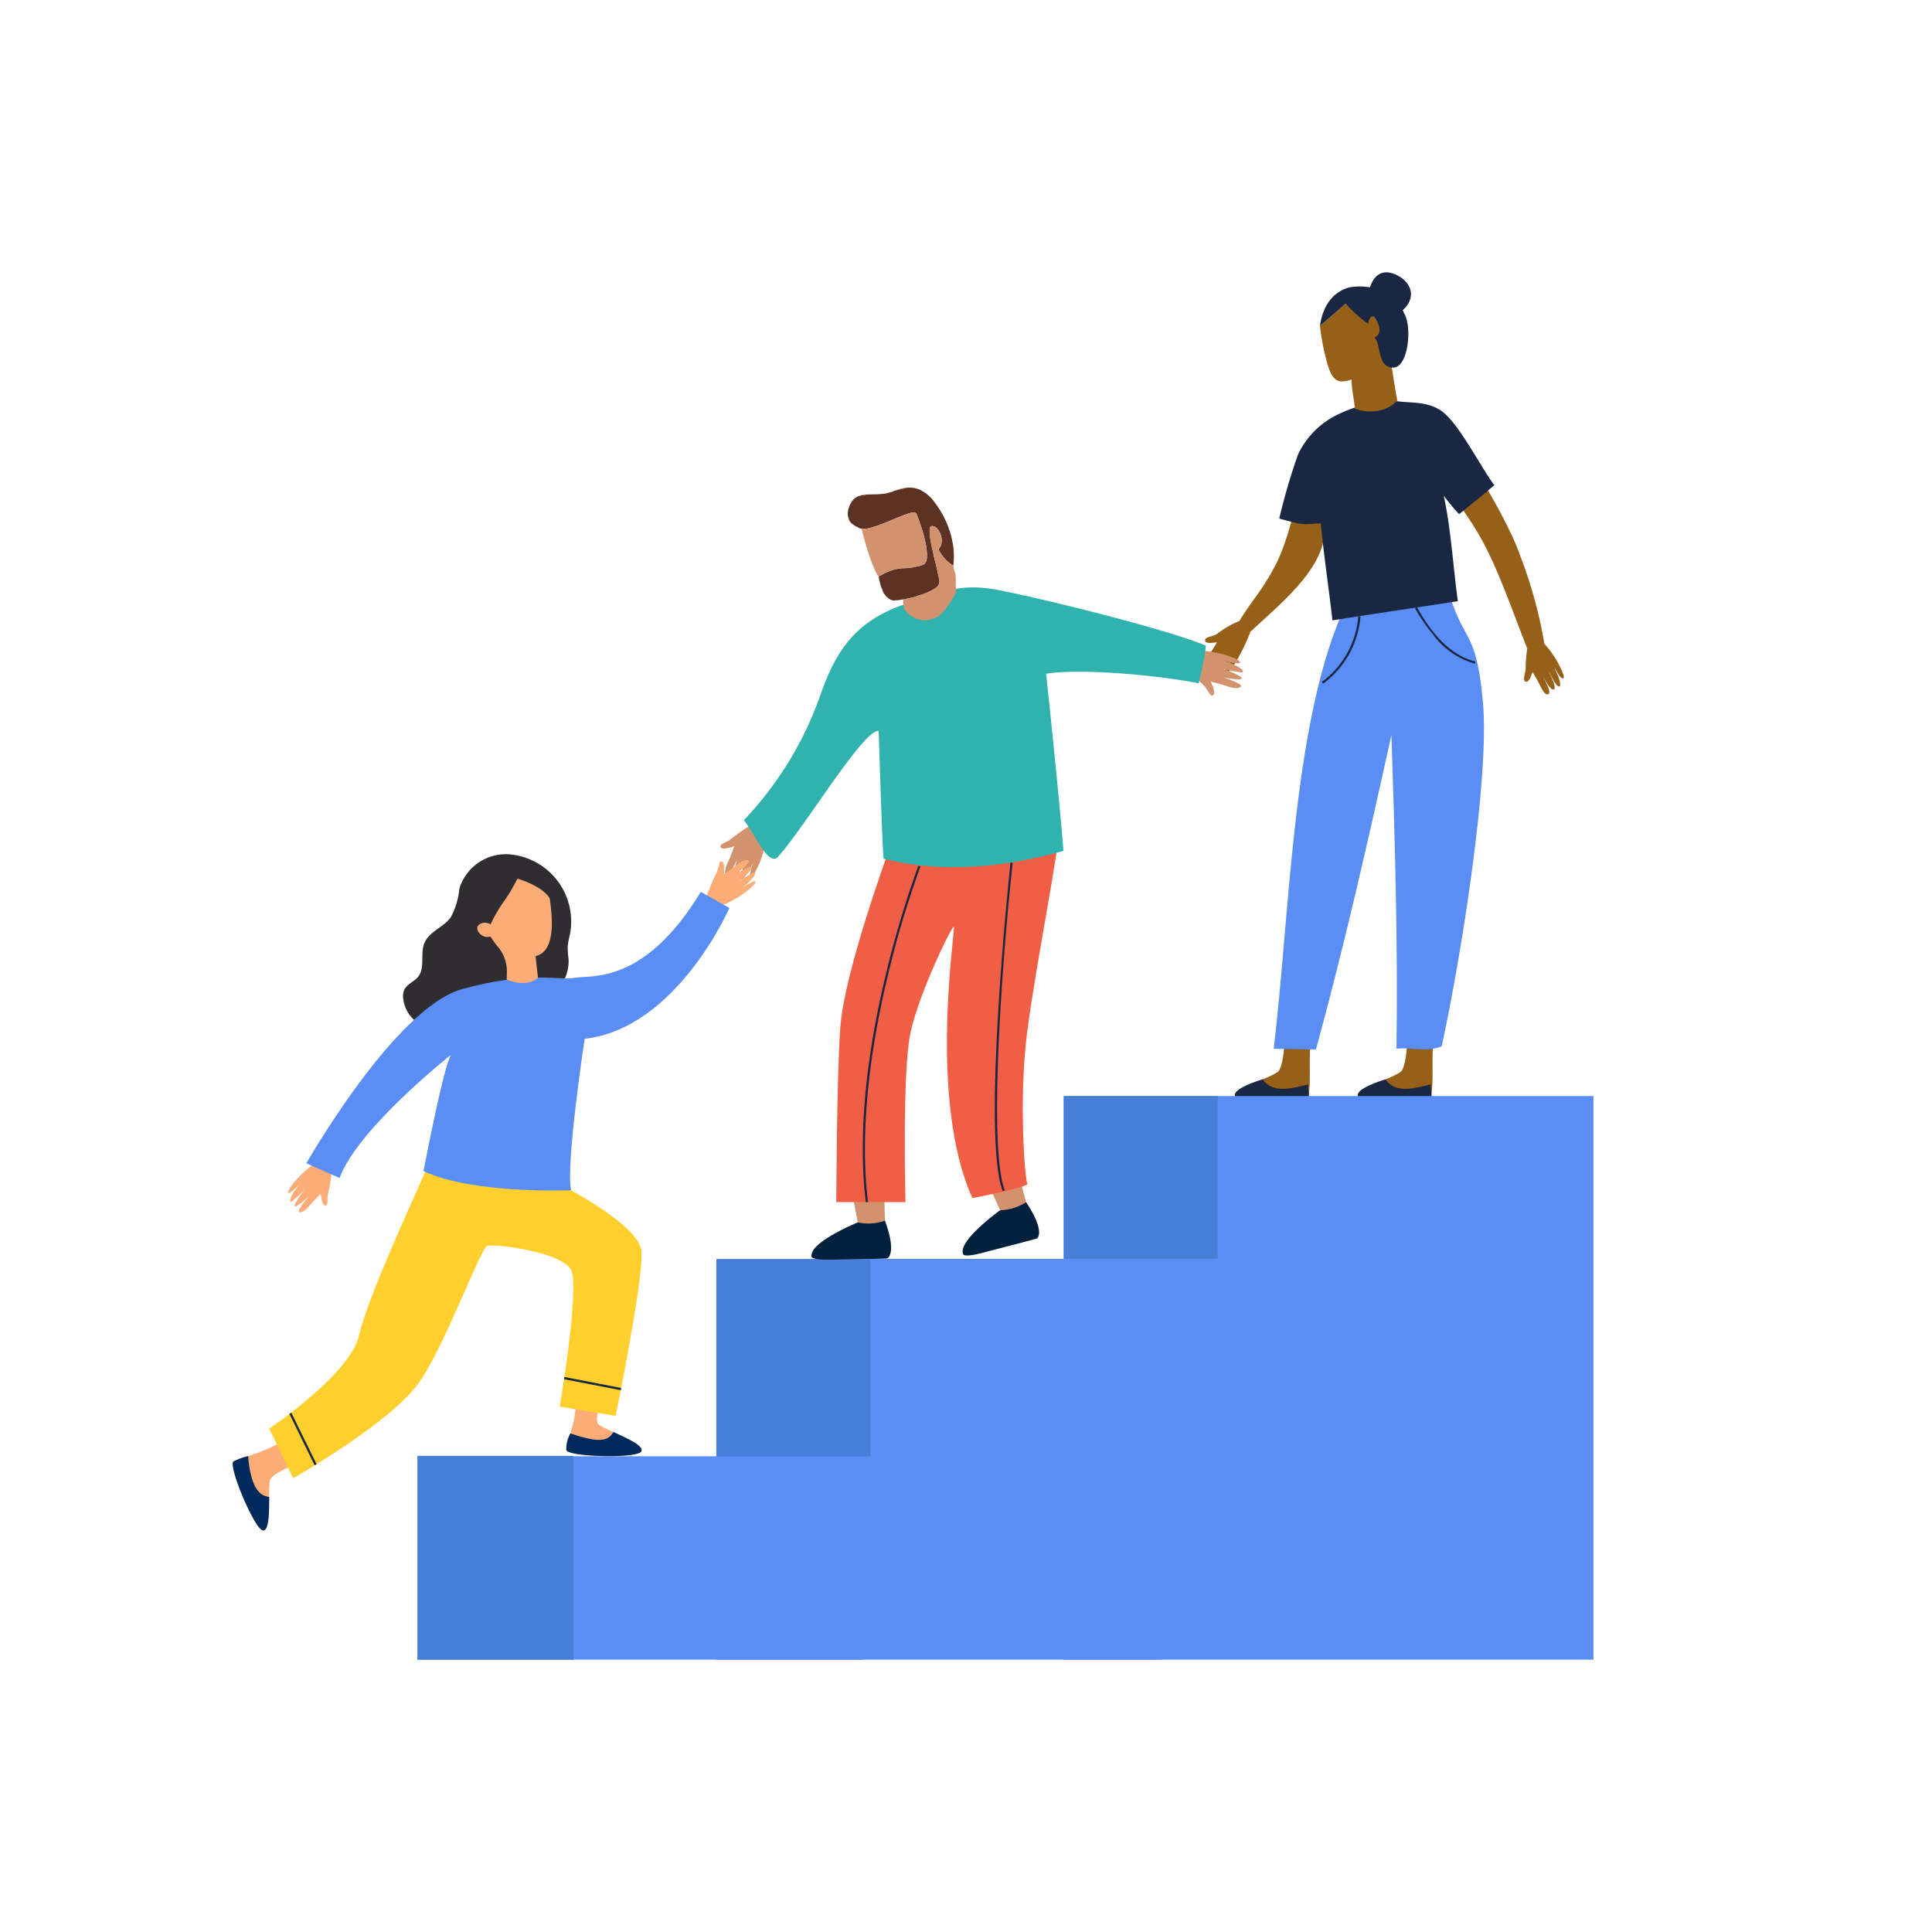 <?xml version="1.0" encoding="UTF-8"?><svg xmlns="http://www.w3.org/2000/svg" xmlns:xlink="http://www.w3.org/1999/xlink" width="204" height="204" viewBox="0 0 204 204">
  <defs>
    <clipPath id="clip-path">
      <rect id="Rectangle_473" data-name="Rectangle 473" width="143.679" height="146.49" fill="none"/>
    </clipPath>
  </defs>
  <g id="Group_1226" data-name="Group 1226" transform="translate(-4233 -1169)">
    <rect id="Rectangle_844" data-name="Rectangle 844" width="204" height="204" transform="translate(4233 1169)" fill="none"/>
    <g id="Group_1221" data-name="Group 1221" transform="translate(4257.574 1197.755)">
      <g id="Group_891" data-name="Group 891" transform="translate(0 0)" clip-path="url(#clip-path)">
        <path id="Path_2349" data-name="Path 2349" d="M1027.42,685.212c.392,1.015.051,4.3-.494,4.738-.985.8-4.73,1.755-4.474,2.584s7.074,1.561,7.584.155-.066-4.935.525-6.945a25.189,25.189,0,0,0-3.141-.532" transform="translate(-903.581 -605.556)" fill="#966018"/>
        <path id="Path_2350" data-name="Path 2350" d="M1029.545,733.577c-.038.364.228,1.292-.019,1.572-.692.788-7.166.675-7.659-.326-.366-.742,2.4-1.642,2.907-1.78,1.076,1.6,3.229.884,4.77.534" transform="translate(-903.046 -647.827)" fill="#192743"/>
        <path id="Path_2351" data-name="Path 2351" d="M915.789,685.492c.4,1.008.052,4.27-.492,4.706-.985.789-4.744,1.751-4.487,2.581s7.1,1.563,7.61.158-.079-4.9.523-6.908a24.683,24.683,0,0,0-3.154-.536" transform="translate(-804.918 -605.804)" fill="#966018"/>
        <path id="Path_2352" data-name="Path 2352" d="M917.928,733.553c-.037.363.23,1.284-.016,1.565-.692.788-7.189.674-7.685-.328-.368-.743,2.4-1.644,2.915-1.782,1.082,1.606,3.236.888,4.786.545" transform="translate(-804.384 -647.796)" fill="#192743"/>
        <path id="Path_2353" data-name="Path 2353" d="M1097.005,149.232c2.337,3.8,5.614,8.938,6.941,12.822a47.881,47.881,0,0,1,2.471,9.11c-.664-.005-1.18.4-1.823.435-1.406-3.557-3.063-8.351-4.791-11.466s-3.147-4.417-4.573-7.38c.644-1.058,1.112-2.5,1.775-3.52" transform="translate(-967.91 -131.884)" fill="#966018"/>
        <path id="Path_2354" data-name="Path 2354" d="M885.908,316.256a9.225,9.225,0,0,0-2.478,1.392c-.483.346-1.325.3-1.29.717s1,.2,1.248.2a11.174,11.174,0,0,1-.913,1.38c-.239.311-.7.928-.354,1.144s1.143-1.027,1.316-1.266c-.115.282-.907,1.273-.611,1.541s1.252-1.084,1.427-1.307c-.209.381-.906,1.162-.894,1.572s.564-.114.728-.268a5.9,5.9,0,0,0,.8-.945c-.091.3-.62.892-.585,1.19s.322.119.765-.446a21.536,21.536,0,0,0,1.878-3.76,7.322,7.322,0,0,0-1.037-1.14" transform="translate(-779.465 -279.491)" fill="#966018"/>
        <path id="Path_2355" data-name="Path 2355" d="M1173.258,334.239a16.162,16.162,0,0,0-.2,2.29c.016.512-.39,1.262-.009,1.413s.634-.776.741-1a15.08,15.08,0,0,1,.813,1.455c.172.356.517,1.059.866.855s-.416-1.5-.55-1.759c.2.235.733,1.406,1.108,1.271s-.418-1.624-.537-1.876c.25.366.638,1.351,1.01,1.535s.147-.554.082-.768a6.162,6.162,0,0,0-.492-1.153c.231.232.518.957.807,1.084s.229-.273-.054-.872a10.2,10.2,0,0,0-2.253-3.216,13.063,13.063,0,0,0-1.336.744" transform="translate(-1036.539 -294.726)" fill="#966018"/>
        <path id="Path_2356" data-name="Path 2356" d="M921.627,160.466c-.7,3.594-1.871,9.357-3.379,12.231s-2.316,3.451-3.822,5.906c.445.266.767.861,1.19,1.124,2.851-2.657,7.467-6.341,7.764-10.19s-.446-5.99-1.753-9.071" transform="translate(-808.124 -141.812)" fill="#966018"/>
        <path id="Path_2357" data-name="Path 2357" d="M963.828,287c1.711,5.988,3.027,4.089,3.748,12.035s-2.323,27.037-4.356,36.327c-1.567.676-3.188.072-4.777.251.167-11.064-.172-22.085-.53-33.134-2.454,11.128-4.961,22.228-7.972,33.221-1.488-.039-2.976-.061-4.464-.075,1.671-13.571,1.941-33.723,7.176-45.9,3.722-1.024,7.479-1.212,11.175-2.728" transform="translate(-835.565 -253.638)" fill="#5b8ef5"/>
        <path id="Path_2358" data-name="Path 2358" d="M956.178,137.834c4.41-.7,8.831-1.34,13.244-2.028-.5-3.633-.719-7.576-1.485-11.126a23.03,23.03,0,0,0,1.616,1.939c1.25-1.018,2.488-1.978,3.721-3.06-1.5-1.976-3.866-6.82-5.774-7.964s-3.883-.495-5.814-1.212c-1.668.693-2.975.763-4.708,1.609a8.885,8.885,0,0,0-4.436,4.333,65.27,65.27,0,0,0-1.977,6.761c.58.158,1.242.331,1.794.461a4.221,4.221,0,0,0,1.282.119c.387-.012.9-.058,1.314-.075.31,3.427.846,6.822,1.223,10.243" transform="translate(-840.062 -101.085)" fill="#192743"/>
        <path id="Path_2359" data-name="Path 2359" d="M991.2,39.5c-.062-1.033-.349-2.073-.34-3.107l0,0c-1.622.577-2.079-.124-2.534-1.573a24.5,24.5,0,0,1-.805-4.094c.915-.766,1.821-1.544,2.7-2.349a13.014,13.014,0,0,0,2.38,1.787s0-.35,0-.35,0,0,0,0c.191-.219.1-.227.362-.4.087-.057.171.278.294.414.4.443.977,1.34.689,1.909-.066.131-.275.061-.293.164-.014.079-.347-.018-.352.016,0,.017,0-.006,0,0s.348,0,.347,0c.365,1.156.392,2.308,1.427,3.033.187,1.109.39,2.561.614,3.664a3.678,3.678,0,0,1-2.363,1.13,4.543,4.543,0,0,1-2.01-.24" transform="translate(-872.719 -25.078)" fill="#966018"/>
        <path id="Path_2360" data-name="Path 2360" d="M993.657,6.669c.48-.505.028-1.508-.345-1.924-.115-.128-.207-.118-.294-.063-.251.163-.291.487-.362.749A14.8,14.8,0,0,1,990.278,3.3c-.877.806-1.794,1.581-2.7,2.351.258-1.9,1.208-3.556,3.112-4.066a6.439,6.439,0,0,1,2.168,0C993.283.3,994.156-.393,995.568.233c1.679.745,2.255,2.426.741,3.773,0,.011,0,.009,0,.009.081.007.079.192.1.224.933,1.311.55,5.848-1.128,5.82s-1.225-2.429-1.951-3.189c.176-.1.214-.084.325-.2h0" transform="translate(-872.776 0.001)" fill="#192743"/>
        <path id="Path_2361" data-name="Path 2361" d="M1080.171,310.121a8.242,8.242,0,0,1-4.448-3.1,18.615,18.615,0,0,1-1.894-2.763,1.606,1.606,0,0,0,.215-.107c1.342,2.442,3.342,5.069,6.168,5.74a1.94,1.94,0,0,1-.041.226" transform="translate(-948.997 -268.797)" fill="#192743"/>
        <path id="Path_2362" data-name="Path 2362" d="M989.363,319.505l-.122-.194a9.52,9.52,0,0,0,3.846-6.939l.234.015a9.767,9.767,0,0,1-3.957,7.117" transform="translate(-874.242 -276.06)" fill="#192743"/>
        <path id="Path_2363" data-name="Path 2363" d="M446.3,501.342a19.32,19.32,0,0,0-2.151,1.465c-.513.485-1.371.574-1.206.949s1.441-.092,1.441-.092-.48,1.355-.691,1.748-.409,1.194-.133,1.37S444.713,505,444.713,505s-.579,1.725-.359,1.943,1.28-1.87,1.28-1.87a11.922,11.922,0,0,0-.639,2c.068.19.315.11.721-.469a6.73,6.73,0,0,0,.672-1.277,15.242,15.242,0,0,0-.4,1.483c.007.174.142.409.653-.514a10.91,10.91,0,0,0,1.237-4.343Z" transform="translate(-391.43 -443.061)" fill="#d3926e"/>
        <path id="Path_2364" data-name="Path 2364" d="M866.7,344.829a19.337,19.337,0,0,0,1.691,1.978c.539.457.721,1.3,1.075,1.1s-.249-1.422-.249-1.422,1.4.329,1.813.5,1.231.276,1.377-.018-1.9-.955-1.9-.955,1.778.387,1.97.145-2-1.068-2-1.068a11.924,11.924,0,0,0,2.058.417c.182-.089.075-.325-.545-.665a6.738,6.738,0,0,0-1.343-.528,15.24,15.24,0,0,0,1.517.231c.172-.025.391-.186-.582-.593a10.909,10.909,0,0,0-4.452-.756Z" transform="translate(-765.946 -303.257)" fill="#d3926e"/>
        <rect id="Rectangle_465" data-name="Rectangle 465" width="46.954" height="21.477" transform="translate(19.513 125.013)" fill="#5b8ef5"/>
        <rect id="Rectangle_466" data-name="Rectangle 466" width="46.954" height="42.326" transform="translate(51.065 104.165)" fill="#5b8ef5"/>
        <rect id="Rectangle_467" data-name="Rectangle 467" width="55.932" height="59.512" transform="translate(87.747 86.978)" fill="#5b8ef5"/>
        <path id="Path_2365" data-name="Path 2365" d="M560.514,821.817l-.955-4.929,3.685-.484.142,5.621s-2.144.488-2.871-.209" transform="translate(-494.51 -721.497)" fill="#d3926e"/>
        <path id="Path_2366" data-name="Path 2366" d="M533.43,861.393a5.321,5.321,0,0,1-2.866.183s-5.022,2.038-4.888,3.547c0,0-.233.445,2.058.39s5.852-.092,5.948-.143.978-.626-.252-3.976" transform="translate(-464.56 -761.256)" fill="#00203e"/>
        <path id="Path_2367" data-name="Path 2367" d="M681.259,807.039l-2.08-4.569,3.47-1.331,1.451,5.433s-1.971.975-2.841.468" transform="translate(-600.225 -708.006)" fill="#d3926e"/>
        <path id="Path_2368" data-name="Path 2368" d="M669.7,844.607a5.319,5.319,0,0,1-2.744.847s-4.407,3.155-3.924,4.59c0,0-.123.487,2.092-.1s5.668-1.456,5.75-1.528.8-.837-1.174-3.807" transform="translate(-585.925 -746.421)" fill="#00203e"/>
        <rect id="Rectangle_468" data-name="Rectangle 468" width="16.258" height="17.187" transform="translate(87.747 86.978)" fill="#477ed6"/>
        <rect id="Rectangle_469" data-name="Rectangle 469" width="16.258" height="20.753" transform="translate(51.065 104.261)" fill="#477ed6"/>
        <rect id="Rectangle_470" data-name="Rectangle 470" width="16.459" height="21.521" transform="translate(19.513 124.969)" fill="#477ed6"/>
        <path id="Path_2369" data-name="Path 2369" d="M553.663,509.427s-4.641,12.686-5.026,18.457-.417,18.384-.417,18.384h7.308s-.369-13.734.529-17.9,4.308-11.173,4.565-11.173-2.776,18.13,1.97,28.647c0,0,6.054-1.154,5.8-1.539s-.922-8.881-.024-15.935,3.563-20.275,3.306-21.173-18.008,2.234-18.008,2.234" transform="translate(-484.49 -448.089)" fill="#f15e46"/>
        <path id="Path_2370" data-name="Path 2370" d="M480.873,288.071c3.8-1.038,5.557-2.511,10.205-1.616s17.457,4.039,21.932,5.868a33.577,33.577,0,0,1-.761,3.985c-3.995-.82-12.4-1.616-16.112-1.013,0,0,1.51,14.23,1.822,18.708-6.044,1.707-12.889,2.41-18.991.819-.155-1.671-.515-13.488-.515-13.488-1.566-.269-8.034,10.52-10.668,13.321-.993,1.056-2.587-2.8-3.572-3.889a36.99,36.99,0,0,0,8.072-13.178c1.608-4.659,3.665-7.732,8.588-9.516" transform="translate(-410.248 -252.909)" fill="#30b3af"/>
        <path id="Path_2371" data-name="Path 2371" d="M562.06,206.088a10.4,10.4,0,0,1-.266-1.034c.015-.017.017-.034,0-.049l-.014-.114a.73.73,0,0,0,.193-.087,7.423,7.423,0,0,1,1.1-.519,4.3,4.3,0,0,1,1.316-.246,7.257,7.257,0,0,0,1.849-.287c.457-.143.553-.289.624-.756.006-.042.007-.085.01-.128a6.526,6.526,0,0,0-.216-1.792,13.692,13.692,0,0,0-.416-1.479c-.134-.4-.275-.792-.42-1.185-.079-.214-.159-.256-.389-.253a1.339,1.339,0,0,0-.316.045,9.364,9.364,0,0,0-.945.33c-.573.211-1.127.468-1.7.693a13.769,13.769,0,0,1-1.59.55,2.373,2.373,0,0,1-.906.095l-.012.008c0-.031-.022-.035-.047-.024a.6.6,0,0,1-.3-.122,1.025,1.025,0,0,0-.207-.1c-.025-.03-.058-.009-.087-.015l-.008,0-.043-.042a.026.026,0,0,0-.024-.03.032.032,0,0,0-.041-.027.232.232,0,0,0-.1-.069c-.01-.023-.025-.039-.053-.03h0c-.022-.018-.023-.059-.062-.06a.967.967,0,0,1-.363-.5,2.082,2.082,0,0,1-.122-.625,2.589,2.589,0,0,1,.337-1.068,1.526,1.526,0,0,1,.83-.749l.5-.13v.006a.4.4,0,0,0,.255-.026c.285-.038.573-.016.859-.032a7.947,7.947,0,0,0,.985-.06,1.505,1.505,0,0,0,.46-.088l.078-.022.247-.064a.649.649,0,0,0,.326-.118l.041-.025.123-.023.95-.251a2.677,2.677,0,0,1,1.685.191,4.168,4.168,0,0,1,1.492,1.288,10.611,10.611,0,0,1,1.258,2.125c0,.007,0,.015,0,.02a.283.283,0,0,0,.026.03l.089.23a.16.16,0,0,0,.054.12l.093.286c0,.006-.005.014,0,.018a.221.221,0,0,0,.024.026l.031.118s-.009.013-.008.014a.208.208,0,0,0,.024.02,8.486,8.486,0,0,1,.282,1.086c-.029.045,0,.082.017.12l.02.039c.019.1.037.194.057.291a.159.159,0,0,0,.012.133l.034.238a.049.049,0,0,0,0,.064,9.418,9.418,0,0,1-.018,1.676.156.156,0,0,0-.03.024.792.792,0,0,1-.1-.042,4.268,4.268,0,0,1-1.391-1.559.17.17,0,0,1,.026-.213,1.062,1.062,0,0,0,.235-.5,1.922,1.922,0,0,0-.417-1.536.813.813,0,0,0-.439-.288.266.266,0,0,0-.369.212,1.415,1.415,0,0,0-.025.275,5.779,5.779,0,0,0,.114,1.078c.082.534.231,1.054.334,1.584.1.5.263.989.354,1.494.056.314.137.624.2.938a.83.83,0,0,1-.364.941,6.4,6.4,0,0,1-1.5.706c-.128.044-.263.069-.387.121a4.577,4.577,0,0,1-.883.248c-.41.082-.82.169-1.236.216l-.084.017v0a.33.33,0,0,0-.22.013.822.822,0,0,1-.443-.086,1.917,1.917,0,0,1-.81-.849c-.052-.085-.055-.2-.109-.294a.157.157,0,0,0-.057-.123Z" transform="translate(-493.571 -172.794)" fill="#5c3225"/>
        <path id="Path_2372" data-name="Path 2372" d="M609.609,238.108a4.564,4.564,0,0,0,.883-.248c.124-.052.259-.077.387-.121a6.4,6.4,0,0,0,1.5-.706.831.831,0,0,0,.364-.941c-.061-.314-.142-.624-.2-.938-.09-.506-.256-.992-.354-1.494-.1-.53-.253-1.051-.335-1.584A5.784,5.784,0,0,1,611.74,231a1.432,1.432,0,0,1,.024-.273.3.3,0,0,1,.36-.216.812.812,0,0,1,.449.291,1.921,1.921,0,0,1,.417,1.537,1.063,1.063,0,0,1-.235.5.17.17,0,0,0-.026.213,4.268,4.268,0,0,0,1.391,1.559.771.771,0,0,0,.1.042.133.133,0,0,0,.023.032,3.476,3.476,0,0,0,.192.737c.156.461-.019,1.5.148,1.956a8.915,8.915,0,0,1-1.212,1.93,2.566,2.566,0,0,1-4.289-.055,2.691,2.691,0,0,1-.126-1.01c.006-.013.247-.048.656-.13" transform="translate(-538.162 -203.705)" fill="#d3926e"/>
        <path id="Path_2373" data-name="Path 2373" d="M571.2,219.907a2.372,2.372,0,0,0,.905-.095,13.774,13.774,0,0,0,1.59-.55c.568-.225,1.122-.482,1.7-.693a9.6,9.6,0,0,1,.945-.331,1.372,1.372,0,0,1,.316-.045c.23,0,.311.039.389.253.145.393.286.787.42,1.185a13.707,13.707,0,0,1,.416,1.478,6.519,6.519,0,0,1,.216,1.792c0,.043,0,.086-.01.128-.071.467-.167.613-.624.756a7.268,7.268,0,0,1-1.849.287,4.3,4.3,0,0,0-1.317.246,7.414,7.414,0,0,0-1.1.519.728.728,0,0,1-.193.087c-.142-.071-.186-.218-.252-.342a11.279,11.279,0,0,1-.6-1.439,29.124,29.124,0,0,1-.928-3.132c-.008-.034-.013-.07-.019-.1Z" transform="translate(-504.794 -192.828)" fill="#d3926e"/>
        <path id="Path_2374" data-name="Path 2374" d="M602.807,195.921l-.95.251a.345.345,0,0,0,.008-.034c.224-.063.448-.129.673-.187a.478.478,0,0,1,.269-.031Z" transform="translate(-531.891 -173.136)" fill="#b67843"/>
        <path id="Path_2375" data-name="Path 2375" d="M569.035,202.029l-.5.13a.756.756,0,0,1,.5-.13" transform="translate(-502.445 -178.541)" fill="#f2c095"/>
        <path id="Path_2376" data-name="Path 2376" d="M591.349,200.3a1.508,1.508,0,0,1-.46.088,1.18,1.18,0,0,1,.46-.088" transform="translate(-522.198 -177.016)" fill="#f2c095"/>
        <path id="Path_2377" data-name="Path 2377" d="M597.94,198.576a.65.65,0,0,1-.326.118c0-.009,0-.018,0-.027l.329-.091Z" transform="translate(-528.138 -175.491)" fill="#b67843"/>
        <path id="Path_2378" data-name="Path 2378" d="M595.761,199.361c0,.009,0,.018,0,.026l-.247.064C595.581,199.375,595.675,199.38,595.761,199.361Z" transform="translate(-526.288 -176.185)" fill="#f2c095"/>
        <path id="Path_2379" data-name="Path 2379" d="M573.088,201.769a.4.4,0,0,1-.255.026.363.363,0,0,1,.255-.026" transform="translate(-506.241 -178.301)" fill="#b67843"/>
        <path id="Path_2380" data-name="Path 2380" d="M649.243,229.527a.16.16,0,0,1-.054-.12.132.132,0,0,1,.054.12" transform="translate(-573.721 -202.738)" fill="#e4e5e5"/>
        <path id="Path_2381" data-name="Path 2381" d="M600.927,197.874c0,.011,0,.023-.008.034l-.124.023c.029-.053.081-.053.132-.057" transform="translate(-530.953 -174.871)" fill="#e4e5e5"/>
        <path id="Path_2382" data-name="Path 2382" d="M653.382,244.043c-.021-.038-.046-.075-.017-.12l.043.1a.082.082,0,0,1-.026.016Z" transform="translate(-577.4 -215.567)" fill="#b67843"/>
        <path id="Path_2383" data-name="Path 2383" d="M654.2,247.931a.16.16,0,0,1-.012-.133.132.132,0,0,1,.012.133" transform="translate(-578.134 -218.991)" fill="#e4e5e5"/>
        <path id="Path_2384" data-name="Path 2384" d="M586.994,279.848a.164.164,0,0,1,.067.123c-.052-.025-.06-.073-.067-.123" transform="translate(-518.756 -247.316)" fill="#e4e5e5"/>
        <path id="Path_2385" data-name="Path 2385" d="M562.675,228.493c.039,0,.04.041.063.06-.042,0-.055-.025-.062-.06" transform="translate(-497.264 -201.931)" fill="#e4e5e5"/>
        <path id="Path_2386" data-name="Path 2386" d="M565.56,230.736c.029.006.062-.016.087.015-.031.011-.062.017-.087-.015" transform="translate(-499.814 -203.911)" fill="#e4e5e5"/>
        <path id="Path_2387" data-name="Path 2387" d="M648.21,227.053a.29.29,0,0,1-.026-.03s0-.013,0-.02a.242.242,0,0,1,.027.029s0,.013,0,.021Z" transform="translate(-572.831 -200.614)" fill="#e4e5e5"/>
        <path id="Path_2388" data-name="Path 2388" d="M654.263,266.016a.128.128,0,0,1-.023-.032.143.143,0,0,1,.03-.024.047.047,0,0,1-.007.056Z" transform="translate(-578.185 -235.042)" fill="#e4e5e5"/>
        <path id="Path_2389" data-name="Path 2389" d="M583.937,270.391c.022.014.021.032.006.051a.032.032,0,0,1-.006-.051" transform="translate(-516.046 -238.958)" fill="#d3926e"/>
        <path id="Path_2390" data-name="Path 2390" d="M654.566,251.053a.049.049,0,0,1,0-.064.052.052,0,0,1,0,.064" transform="translate(-578.462 -221.811)" fill="#e4e5e5"/>
        <path id="Path_2391" data-name="Path 2391" d="M570.692,232.764c.025-.011.043-.007.047.024l-.047-.024" transform="translate(-504.349 -205.7)" fill="#e4e5e5"/>
        <path id="Path_2392" data-name="Path 2392" d="M565.121,230.346l.043.042a.044.044,0,0,1-.043-.042" transform="translate(-499.426 -203.568)" fill="#e4e5e5"/>
        <path id="Path_2393" data-name="Path 2393" d="M653.612,244.835a.073.073,0,0,0,.026-.016.043.043,0,0,1-.007.055l-.019-.039Z" transform="translate(-577.63 -216.359)" fill="#e4e5e5"/>
        <path id="Path_2394" data-name="Path 2394" d="M564.564,229.847a.032.032,0,0,1,.041.027l-.041-.027" transform="translate(-498.933 -203.127)" fill="#e4e5e5"/>
        <path id="Path_2395" data-name="Path 2395" d="M563.217,228.985c.029-.009.043.006.053.03l-.053-.03" transform="translate(-497.743 -202.363)" fill="#e4e5e5"/>
        <path id="Path_2396" data-name="Path 2396" d="M650.854,234.319a.242.242,0,0,1-.024-.02s.005-.009.008-.014a.024.024,0,0,1,.016.034Z" transform="translate(-575.171 -207.049)" fill="#b67843"/>
        <path id="Path_2397" data-name="Path 2397" d="M650.448,232.935a.185.185,0,0,1-.024-.026s0-.012,0-.018a.2.2,0,0,1,.026.026s0,.012,0,.019" transform="translate(-574.811 -205.817)" fill="#a5d0cc"/>
        <path id="Path_2398" data-name="Path 2398" d="M693.028,570.822c-2.239-5.667.691-33.485.817-34.691l.231.024c-.008.074-.775,6.887-1.257,14.883-.637,10.569-.49,17.381.425,19.7Z" transform="translate(-611.722 -473.806)" fill="#192743"/>
        <path id="Path_2399" data-name="Path 2399" d="M572.583,574.512c-.566-4.609-.662-12.5,2.091-23.947a103.117,103.117,0,0,1,3.462-11.59l.217.084a102.871,102.871,0,0,0-3.453,11.564c-2.744,11.407-2.648,19.272-2.085,23.861Z" transform="translate(-505.737 -476.319)" fill="#192743"/>
        <path id="Path_2400" data-name="Path 2400" d="M160.662,532.131a7.873,7.873,0,0,1-.923,3.063c-.768,1.046-2.258,1.489-2.764,2.684-.482,1.138.1,2.626-.679,3.587-.417.516-1.152.751-1.442,1.348a1.73,1.73,0,0,0-.135.846,3.611,3.611,0,0,0,3.546,3.3c2.291-.048,4.013-2.266,6.276-2.631,1.224-.2,2.479.173,3.71.03a4.636,4.636,0,0,0,3.944-4.7,12.874,12.874,0,0,1-.1-1.364,8.4,8.4,0,0,1,.228-1.252,7.121,7.121,0,0,0-6.475-8.522,5.151,5.151,0,0,0-5.185,3.607" transform="translate(-136.729 -467.074)" fill="#302d31"/>
        <path id="Path_2401" data-name="Path 2401" d="M54.885,807.1a17.857,17.857,0,0,1-.374,2.375c-.2.62.062,1.372-.317,1.383s-.492-1.24-.492-1.24-.942.936-1.187,1.268-.836.813-1.092.652,1.035-1.672,1.035-1.672-1.212,1.165-1.481,1.067,1.056-1.807,1.056-1.807a11.018,11.018,0,0,1-1.418,1.324c-.186.018-.216-.219.108-.788a6.225,6.225,0,0,1,.8-1.065,14.127,14.127,0,0,1-1.083.916c-.148.063-.4.042.171-.749a10.077,10.077,0,0,1,3.139-2.749Z" transform="translate(-44.415 -712.317)" fill="#fbac77"/>
        <path id="Path_2402" data-name="Path 2402" d="M429.727,537.776s.756-2.011,1.083-2.575.225-1.355.6-1.286.223,1.315.223,1.315,1.116-.72,1.425-.993.987-.621,1.2-.411-1.36,1.42-1.36,1.42,1.428-.887,1.671-.736-1.409,1.548-1.409,1.548a11.024,11.024,0,0,1,1.663-1c.186.021.166.26-.269.748a6.219,6.219,0,0,1-1.006.875,14.1,14.1,0,0,1,1.249-.671c.158-.031.4.041-.323.7a10.081,10.081,0,0,1-3.642,2.035Z" transform="translate(-379.771 -471.711)" fill="#fbac77"/>
        <path id="Path_2403" data-name="Path 2403" d="M307.6,1000.184s-2.134,4.894-1.216,5.439c1.661.985,4.749,1.968,4.465,2.766s-7.746.618-7.932-.123,1.618-3.335.856-7.734Z" transform="translate(-267.692 -883.913)" fill="#fbac77"/>
        <path id="Path_2404" data-name="Path 2404" d="M303.284,1053.473a3.146,3.146,0,0,0-.435,1.759c.186.74,7.649.921,7.932.123.21-.592-1.418-1.312-2.963-2.027-.387.61-.889,1.434-4.534.145" transform="translate(-267.622 -930.879)" fill="#002a5c"/>
        <path id="Path_2405" data-name="Path 2405" d="M8.428,1056.47s-4.394,1.327-4.514,2.387c-.218,1.919.153,5.139-.691,5.207s-3.74-6.811-3.142-7.285,3-.565,6.7-3.064Z" transform="translate(0 -931.221)" fill="#fbac77"/>
        <path id="Path_2406" data-name="Path 2406" d="M1.624,1075.245a6.6,6.6,0,0,0-1.543.561c-.6.474,2.3,7.353,3.142,7.285.626-.051.615-1.832.633-3.533-.716-.1-1.913-.459-2.232-4.312" transform="translate(0 -950.248)" fill="#002a5c"/>
        <path id="Path_2407" data-name="Path 2407" d="M61.517,809.694s10.811,5.1,10.965,8.349-2.74,17.318-2.74,17.318l-5.9-.98s2.126-12.481,1.2-14.414-8.165-2.808-8.861-2.558-4.457,10.471-7.129,14.342c-2.969,4.3-13.362,10.188-13.362,10.188l-2.523-5.227s8.526-5.755,9.454-9.775,5.209-13.221,7.451-18.324Z" transform="translate(-29.311 -714.61)" fill="#ffcf2e"/>
        <path id="Path_2408" data-name="Path 2408" d="M108.5,562.724l3.016,1.7s-5.542,12.733-15.284,13.815c0,0-2.042,13.516-1.423,15.99,0,0-10.33.454-15.589-2.02,0,0,2.062-10.826,2.887-12.269,0,0-9.794,7.732-11.753,12.991l-3.505-1.547s9.356-16.444,16.47-18.4,10.13-.876,11.882-1.186,7.32.773,13.3-9.073" transform="translate(-59.075 -497.307)" fill="#5b8ef5"/>
        <path id="Path_2409" data-name="Path 2409" d="M222.1,533.266a4,4,0,0,0-2.723,5.965,17.27,17.27,0,0,0,1.942,3.13,3.978,3.978,0,0,1,1.012,2.732l-.015.82c2.443.891,3.3-.233,3.3-.233l-.258-2.26c2.465-.584,1.605-5.158,1.449-6.521h0c0-.051-.008-.1-.014-.154a4,4,0,0,0-4.691-3.479" transform="translate(-193.385 -471.216)" fill="#fbac77"/>
        <path id="Path_2410" data-name="Path 2410" d="M217.025,535.8a16.607,16.607,0,0,0-1.668,2.8c-.046.11-.365.938-.237,1.014a5.156,5.156,0,0,1-1.628-1.791,4.165,4.165,0,0,1,2.94-6.244,4.4,4.4,0,0,1,4.079,1.125,7.248,7.248,0,0,1,1.406,3.791c-.278-1.493-2.431-2.384-3.7-2.777.037.011-.754,1.4-.8,1.472-.127.2-.259.406-.393.607" transform="translate(-188.162 -469.7)" fill="#302d31"/>
        <path id="Path_2411" data-name="Path 2411" d="M223.6,591.129a.594.594,0,0,0-.341-.245,1,1,0,0,0-1.079.226c-.432.543.7,1.725,1.594.971,0,0,.245-.309-.174-.952" transform="translate(-196.266 -522.139)" fill="#fbac77"/>
        <rect id="Rectangle_471" data-name="Rectangle 471" width="0.236" height="6.057" transform="translate(5.978 120.524) rotate(-26.136)" fill="#192743"/>
        <rect id="Rectangle_472" data-name="Rectangle 472" width="0.236" height="6.1" transform="translate(34.984 116.875) rotate(-79.023)" fill="#192743"/>
      </g>
    </g>
  </g>
</svg>
